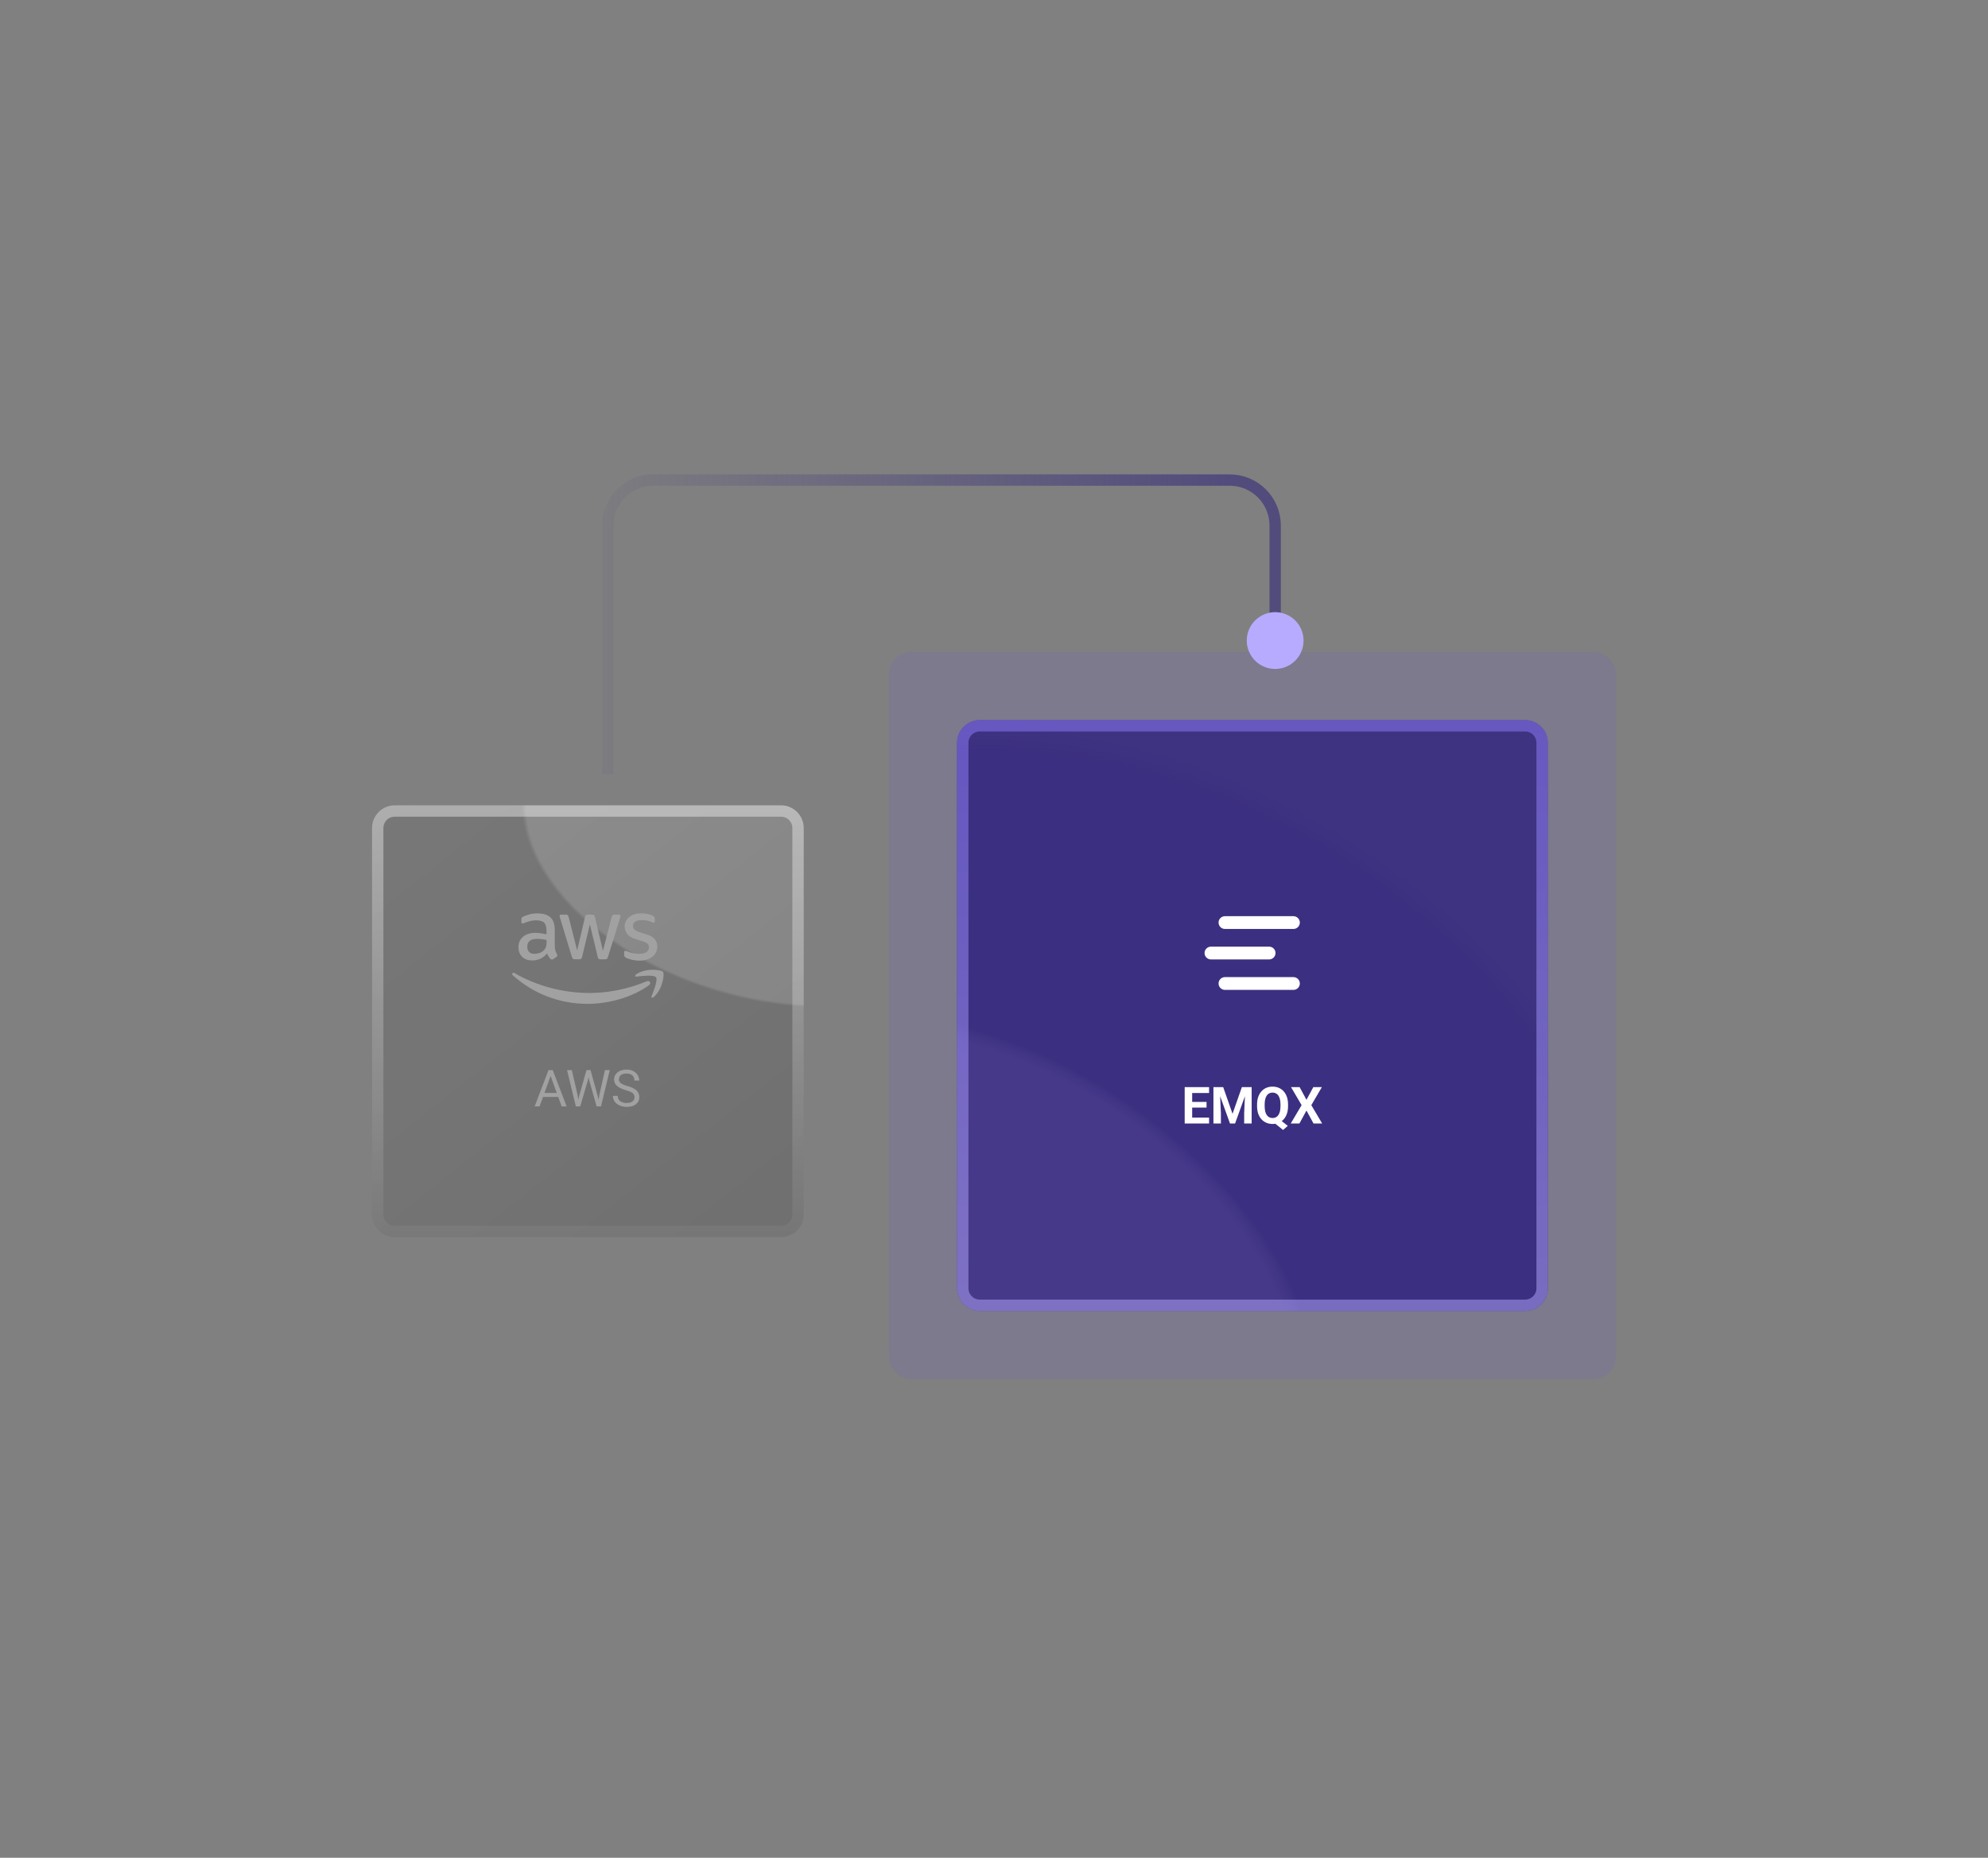 <svg width="700" height="654" viewBox="0 0 700 654" fill="none" xmlns="http://www.w3.org/2000/svg">
<rect x="0" y="0" width="700" height="654" fill="#808080" stroke="none"/>
<path d="M131 291.5C131 287.082 134.582 283.5 139 283.5H275C279.418 283.5 283 287.082 283 291.5V427.5C283 431.918 279.418 435.5 275 435.5H139C134.582 435.5 131 431.918 131 427.5V291.5Z" fill="url(#paint0_linear_5315_36368)" fill-opacity="0.2"/>
<path d="M131 291.5C131 287.082 134.582 283.5 139 283.5H275C279.418 283.5 283 287.082 283 291.5V427.5C283 431.918 279.418 435.5 275 435.5H139C134.582 435.5 131 431.918 131 427.5V291.5Z" fill="url(#paint1_radial_5315_36368)" fill-opacity="0.15"/>
<path d="M139 285.5H275C278.314 285.5 281 288.186 281 291.5V427.5C281 430.814 278.314 433.5 275 433.5H139C135.686 433.5 133 430.814 133 427.5V291.5C133 288.186 135.686 285.5 139 285.5Z" stroke="url(#paint2_linear_5315_36368)" stroke-opacity="0.4" stroke-width="4"/>
<g clip-path="url(#clip0_5315_36368)">
<path d="M195.37 333.097C195.37 333.753 195.441 334.285 195.565 334.675C195.722 335.113 195.912 335.54 196.132 335.951C196.221 336.093 196.256 336.235 196.256 336.359C196.256 336.536 196.15 336.713 195.919 336.891L194.802 337.635C194.643 337.742 194.483 337.795 194.341 337.795C194.164 337.795 193.987 337.706 193.809 337.547C193.57 337.29 193.356 337.011 193.171 336.713C192.994 336.412 192.816 336.075 192.622 335.668C191.238 337.298 189.501 338.114 187.409 338.114C185.92 338.114 184.732 337.689 183.863 336.838C182.995 335.986 182.551 334.852 182.551 333.434C182.551 331.927 183.083 330.703 184.165 329.781C185.246 328.859 186.682 328.398 188.508 328.398C189.111 328.398 189.732 328.452 190.388 328.54C191.044 328.629 191.717 328.771 192.427 328.93V327.636C192.427 326.289 192.143 325.349 191.593 324.799C191.026 324.25 190.068 323.984 188.703 323.984C188.083 323.984 187.445 324.055 186.789 324.214C186.132 324.374 185.494 324.569 184.874 324.817C184.59 324.941 184.377 325.012 184.253 325.048C184.129 325.083 184.04 325.101 183.97 325.101C183.721 325.101 183.597 324.923 183.597 324.551V323.682C183.597 323.399 183.633 323.186 183.721 323.062C183.81 322.938 183.97 322.814 184.218 322.69C184.838 322.37 185.583 322.104 186.452 321.892C187.321 321.661 188.243 321.555 189.218 321.555C191.327 321.555 192.87 322.034 193.863 322.991C194.838 323.948 195.334 325.402 195.334 327.353V333.097H195.37ZM188.171 335.792C188.757 335.792 189.359 335.685 189.998 335.472C190.636 335.26 191.203 334.87 191.682 334.338C191.966 334.001 192.178 333.629 192.285 333.203C192.391 332.778 192.462 332.263 192.462 331.661V330.916C191.924 330.785 191.38 330.685 190.831 330.615C190.278 330.545 189.721 330.509 189.164 330.508C187.976 330.508 187.108 330.739 186.523 331.217C185.938 331.696 185.654 332.37 185.654 333.256C185.654 334.089 185.867 334.71 186.31 335.136C186.735 335.579 187.356 335.792 188.171 335.792ZM202.408 337.706C202.089 337.706 201.876 337.653 201.734 337.529C201.593 337.423 201.468 337.174 201.362 336.838L197.196 323.133C197.089 322.778 197.036 322.548 197.036 322.424C197.036 322.14 197.178 321.98 197.462 321.98H199.199C199.536 321.98 199.766 322.034 199.891 322.158C200.032 322.264 200.139 322.512 200.245 322.849L203.224 334.586L205.989 322.849C206.078 322.495 206.184 322.264 206.326 322.158C206.468 322.051 206.716 321.98 207.036 321.98H208.454C208.79 321.98 209.021 322.034 209.163 322.158C209.305 322.264 209.429 322.512 209.5 322.849L212.301 334.728L215.368 322.849C215.474 322.495 215.599 322.264 215.723 322.158C215.864 322.051 216.095 321.98 216.414 321.98H218.063C218.347 321.98 218.506 322.122 218.506 322.424C218.506 322.512 218.488 322.601 218.471 322.707C218.453 322.814 218.417 322.956 218.347 323.151L214.074 336.855C213.967 337.21 213.843 337.44 213.701 337.547C213.56 337.653 213.329 337.724 213.028 337.724H211.503C211.166 337.724 210.936 337.671 210.794 337.547C210.652 337.423 210.528 337.192 210.457 336.838L207.709 325.402L204.979 336.82C204.89 337.174 204.784 337.405 204.642 337.529C204.5 337.653 204.252 337.706 203.933 337.706H202.408ZM225.19 338.185C224.268 338.185 223.346 338.079 222.46 337.866C221.573 337.653 220.882 337.422 220.421 337.157C220.137 336.997 219.942 336.82 219.871 336.66C219.803 336.504 219.766 336.335 219.765 336.164V335.26C219.765 334.887 219.907 334.71 220.173 334.71C220.281 334.71 220.389 334.728 220.492 334.763C220.598 334.799 220.758 334.87 220.935 334.94C221.561 335.216 222.215 335.424 222.885 335.561C223.58 335.702 224.287 335.773 224.995 335.774C226.112 335.774 226.981 335.579 227.584 335.189C228.186 334.799 228.506 334.231 228.506 333.504C228.506 333.008 228.346 332.6 228.027 332.263C227.708 331.926 227.105 331.625 226.236 331.341L223.665 330.544C222.371 330.136 221.414 329.533 220.829 328.735C220.244 327.955 219.942 327.086 219.942 326.165C219.942 325.42 220.102 324.764 220.421 324.196C220.74 323.629 221.166 323.133 221.698 322.743C222.229 322.335 222.832 322.034 223.541 321.821C224.25 321.608 224.995 321.52 225.775 321.52C226.165 321.52 226.573 321.537 226.963 321.59C227.371 321.644 227.743 321.714 228.116 321.785C228.47 321.874 228.807 321.963 229.126 322.069C229.445 322.175 229.693 322.282 229.871 322.388C230.119 322.53 230.296 322.672 230.403 322.832C230.509 322.973 230.562 323.168 230.562 323.417V324.25C230.562 324.622 230.42 324.817 230.154 324.817C230.013 324.817 229.782 324.746 229.481 324.604C228.47 324.143 227.335 323.913 226.077 323.913C225.066 323.913 224.268 324.072 223.719 324.409C223.169 324.746 222.885 325.26 222.885 325.987C222.885 326.484 223.063 326.909 223.417 327.246C223.772 327.583 224.428 327.92 225.368 328.221L227.885 329.019C229.162 329.427 230.083 329.994 230.633 330.721C231.183 331.448 231.449 332.281 231.449 333.203C231.449 333.965 231.289 334.657 230.988 335.26C230.669 335.862 230.243 336.394 229.693 336.82C229.144 337.263 228.488 337.582 227.726 337.813C226.928 338.061 226.094 338.185 225.19 338.185Z" fill="#A1A1A1"/>
<path d="M228.541 346.799C222.708 351.108 214.233 353.395 206.947 353.395C196.735 353.395 187.533 349.618 180.583 343.342C180.034 342.846 180.53 342.172 181.186 342.562C188.703 346.924 197.976 349.565 207.567 349.565C214.038 349.565 221.148 348.218 227.69 345.452C228.665 345.009 229.498 346.09 228.541 346.799ZM230.97 344.034C230.225 343.076 226.041 343.573 224.144 343.803C223.577 343.874 223.488 343.378 224.002 343.005C227.335 340.665 232.814 341.339 233.452 342.119C234.09 342.917 233.275 348.395 230.154 351.019C229.676 351.427 229.215 351.214 229.428 350.682C230.137 348.927 231.715 344.973 230.97 344.034Z" fill="#A1A1A1"/>
</g>
<path d="M194.223 377.837L189.986 389.5H188.255L193.133 376.703H194.249L194.223 377.837ZM197.773 389.5L193.528 377.837L193.502 376.703H194.618L199.514 389.5H197.773ZM197.554 384.763V386.151H190.364V384.763H197.554ZM203.979 385.633L206.519 376.703H207.749L207.037 380.175L204.304 389.5H203.082L203.979 385.633ZM201.351 376.703L203.372 385.457L203.979 389.5H202.766L199.663 376.703H201.351ZM211.036 385.448L213.014 376.703H214.71L211.616 389.5H210.403L211.036 385.448ZM207.934 376.703L210.403 385.633L211.3 389.5H210.078L207.441 380.175L206.721 376.703H207.934ZM223.411 386.266C223.411 385.967 223.364 385.703 223.271 385.475C223.183 385.24 223.024 385.029 222.796 384.842C222.573 384.654 222.263 384.476 221.864 384.306C221.472 384.136 220.974 383.963 220.37 383.787C219.737 383.6 219.166 383.392 218.656 383.163C218.146 382.929 217.71 382.662 217.347 382.363C216.983 382.064 216.705 381.722 216.512 381.335C216.318 380.948 216.222 380.506 216.222 380.008C216.222 379.51 216.324 379.05 216.529 378.628C216.734 378.206 217.027 377.84 217.408 377.529C217.795 377.213 218.255 376.967 218.788 376.791C219.321 376.615 219.916 376.527 220.572 376.527C221.533 376.527 222.348 376.712 223.016 377.081C223.689 377.444 224.202 377.922 224.554 378.514C224.905 379.1 225.081 379.727 225.081 380.395H223.394C223.394 379.914 223.291 379.489 223.086 379.12C222.881 378.745 222.57 378.452 222.154 378.241C221.738 378.024 221.211 377.916 220.572 377.916C219.969 377.916 219.471 378.007 219.078 378.188C218.686 378.37 218.393 378.616 218.199 378.927C218.012 379.237 217.918 379.592 217.918 379.99C217.918 380.26 217.974 380.506 218.085 380.729C218.202 380.945 218.381 381.147 218.621 381.335C218.867 381.522 219.178 381.695 219.553 381.854C219.934 382.012 220.388 382.164 220.915 382.311C221.642 382.516 222.269 382.744 222.796 382.996C223.323 383.248 223.757 383.532 224.097 383.849C224.442 384.159 224.697 384.514 224.861 384.912C225.031 385.305 225.116 385.75 225.116 386.248C225.116 386.77 225.011 387.241 224.8 387.663C224.589 388.085 224.287 388.445 223.895 388.744C223.502 389.043 223.03 389.274 222.479 389.438C221.935 389.597 221.325 389.676 220.651 389.676C220.06 389.676 219.477 389.594 218.902 389.43C218.334 389.266 217.815 389.02 217.347 388.691C216.884 388.363 216.512 387.959 216.23 387.479C215.955 386.992 215.817 386.43 215.817 385.791H217.505C217.505 386.23 217.59 386.608 217.76 386.925C217.93 387.235 218.161 387.493 218.454 387.698C218.753 387.903 219.09 388.056 219.465 388.155C219.846 388.249 220.241 388.296 220.651 388.296C221.243 388.296 221.744 388.214 222.154 388.05C222.564 387.886 222.875 387.651 223.086 387.347C223.303 387.042 223.411 386.682 223.411 386.266Z" fill="#A1A1A1"/>
<path d="M313 237.5C313 233.082 316.582 229.5 321 229.5H561C565.418 229.5 569 233.082 569 237.5V477.5C569 481.918 565.418 485.5 561 485.5H321C316.582 485.5 313 481.918 313 477.5V237.5Z" fill="#5E4EFF" fill-opacity="0.1"/>
<path d="M337 261.5C337 257.082 340.582 253.5 345 253.5H537C541.418 253.5 545 257.082 545 261.5V453.5C545 457.918 541.418 461.5 537 461.5H345C340.582 461.5 337 457.918 337 453.5V261.5Z" fill="#4A3F89"/>
<path d="M337 261.5C337 257.082 340.582 253.5 345 253.5H537C541.418 253.5 545 257.082 545 261.5V453.5C545 457.918 541.418 461.5 537 461.5H345C340.582 461.5 337 457.918 337 453.5V261.5Z" fill="url(#paint3_radial_5315_36368)" fill-opacity="0.2"/>
<path d="M337 261.5C337 257.082 340.582 253.5 345 253.5H537C541.418 253.5 545 257.082 545 261.5V453.5C545 457.918 541.418 461.5 537 461.5H345C340.582 461.5 337 457.918 337 453.5V261.5Z" fill="url(#paint4_radial_5315_36368)" fill-opacity="0.2"/>
<path d="M345 255.5H537C540.314 255.5 543 258.186 543 261.5V453.5C543 456.814 540.314 459.5 537 459.5H345C341.686 459.5 339 456.814 339 453.5V261.5L339.008 261.191C339.168 258.021 341.79 255.5 345 255.5Z" stroke="url(#paint5_linear_5315_36368)" stroke-opacity="0.5" stroke-width="4"/>
<path fill-rule="evenodd" clip-rule="evenodd" d="M455.434 322.527H431.427V322.533C431.394 322.531 431.361 322.527 431.328 322.527C430.081 322.527 429.071 323.535 429.071 324.779C429.071 326.021 430.081 327.029 431.328 327.029C431.361 327.029 431.394 327.026 431.427 327.025V327.029H455.434C456.68 327.029 457.69 326.021 457.69 324.779C457.69 323.535 456.68 322.527 455.434 322.527Z" fill="white"/>
<path fill-rule="evenodd" clip-rule="evenodd" d="M455.434 343.973H431.427V343.977C431.394 343.976 431.361 343.973 431.328 343.973C430.081 343.973 429.071 344.981 429.071 346.224C429.071 347.467 430.081 348.475 431.328 348.475C431.361 348.475 431.394 348.471 431.427 348.47V348.475H455.434C456.68 348.475 457.69 347.467 457.69 346.224C457.69 344.981 456.68 343.973 455.434 343.973Z" fill="white"/>
<path fill-rule="evenodd" clip-rule="evenodd" d="M449.127 335.501C449.127 334.327 448.225 333.365 447.076 333.26V333.25H426.492V333.255C426.458 333.254 426.426 333.25 426.392 333.25C425.146 333.25 424.135 334.258 424.135 335.501C424.135 336.745 425.146 337.752 426.392 337.752C426.426 337.752 426.458 337.749 426.492 337.747V337.752H447.076V337.742C448.225 337.638 449.127 336.675 449.127 335.501Z" fill="white"/>
<path d="M425.729 393.443V395.5H418.918V393.443H425.729ZM419.779 382.703V395.5H417.143V382.703H419.779ZM424.842 387.915V389.919H418.918V387.915H424.842ZM425.721 382.703V384.769H418.918V382.703H425.721ZM428.472 382.703H430.704L433.991 392.099L437.278 382.703H439.511L434.888 395.5H433.095L428.472 382.703ZM427.268 382.703H429.491L429.896 391.861V395.5H427.268V382.703ZM438.491 382.703H440.724V395.5H438.087V391.861L438.491 382.703ZM449.987 393.602L453.45 396.344L451.789 397.785L448.379 395.043L449.987 393.602ZM453.538 388.803V389.409C453.538 390.382 453.406 391.255 453.143 392.028C452.885 392.802 452.513 393.461 452.026 394.006C451.54 394.545 450.966 394.958 450.304 395.245C449.642 395.532 448.906 395.676 448.098 395.676C447.295 395.676 446.56 395.532 445.892 395.245C445.224 394.958 444.646 394.545 444.16 394.006C443.674 393.461 443.296 392.802 443.026 392.028C442.763 391.255 442.631 390.382 442.631 389.409V388.803C442.631 387.824 442.763 386.951 443.026 386.184C443.296 385.41 443.671 384.751 444.151 384.206C444.632 383.661 445.206 383.245 445.874 382.958C446.542 382.671 447.277 382.527 448.08 382.527C448.889 382.527 449.624 382.671 450.286 382.958C450.954 383.245 451.531 383.661 452.018 384.206C452.504 384.751 452.879 385.41 453.143 386.184C453.406 386.951 453.538 387.824 453.538 388.803ZM450.875 389.409V388.785C450.875 388.105 450.811 387.508 450.682 386.992C450.559 386.477 450.377 386.043 450.137 385.691C449.902 385.34 449.612 385.076 449.267 384.9C448.921 384.719 448.525 384.628 448.08 384.628C447.635 384.628 447.239 384.719 446.894 384.9C446.548 385.076 446.258 385.34 446.023 385.691C445.789 386.043 445.61 386.477 445.487 386.992C445.364 387.508 445.303 388.105 445.303 388.785V389.409C445.303 390.083 445.364 390.681 445.487 391.202C445.61 391.718 445.789 392.154 446.023 392.512C446.264 392.863 446.557 393.13 446.902 393.312C447.254 393.493 447.652 393.584 448.098 393.584C448.543 393.584 448.936 393.493 449.275 393.312C449.621 393.13 449.911 392.863 450.146 392.512C450.386 392.154 450.567 391.718 450.69 391.202C450.813 390.681 450.875 390.083 450.875 389.409ZM457.616 382.703L460.024 387.168L462.433 382.703H465.447L461.729 389.049L465.544 395.5H462.503L460.024 390.947L457.546 395.5H454.487L458.311 389.049L454.584 382.703H457.616Z" fill="white"/>
<path d="M214 272.5V185C214 176.163 221.163 169 230 169H433C441.837 169 449 176.163 449 185V226.5" stroke="url(#paint6_linear_5315_36368)" stroke-width="4"/>
<circle cx="449" cy="225.5" r="10" fill="#B6ABFF"/>
<defs>
<linearGradient id="paint0_linear_5315_36368" x1="135.75" y1="290.738" x2="257.73" y2="444.961" gradientUnits="userSpaceOnUse">
<stop stop-color="white" stop-opacity="0.5"/>
<stop offset="1" stop-color="white" stop-opacity="0.15"/>
</linearGradient>
<radialGradient id="paint1_radial_5315_36368" cx="0" cy="0" r="1" gradientTransform="matrix(70.062 -84.595 149.408 71.832 267.562 297.976)" gradientUnits="userSpaceOnUse">
<stop offset="0.5" stop-opacity="0"/>
<stop offset="0.51"/>
</radialGradient>
<linearGradient id="paint2_linear_5315_36368" x1="207" y1="283.5" x2="207" y2="435.5" gradientUnits="userSpaceOnUse">
<stop stop-color="white"/>
<stop offset="1" stop-color="white" stop-opacity="0.1"/>
</linearGradient>
<radialGradient id="paint3_radial_5315_36368" cx="0" cy="0" r="1" gradientTransform="matrix(-253.024 154.242 -264.549 -272.404 397.878 416.283)" gradientUnits="userSpaceOnUse">
<stop offset="0.48" stop-color="#362286"/>
<stop offset="0.52" stop-color="#362286" stop-opacity="0"/>
</radialGradient>
<radialGradient id="paint4_radial_5315_36368" cx="0" cy="0" r="1" gradientTransform="matrix(-108.439 78.377 -168.024 -145.921 359.195 442.911)" gradientUnits="userSpaceOnUse">
<stop offset="0.48" stop-color="#241A83" stop-opacity="0"/>
<stop offset="0.52" stop-color="#0F075D"/>
</radialGradient>
<linearGradient id="paint5_linear_5315_36368" x1="441" y1="253.5" x2="441" y2="461.5" gradientUnits="userSpaceOnUse">
<stop stop-color="#8F7EFF"/>
<stop offset="1" stop-color="#B6ABFF"/>
</linearGradient>
<linearGradient id="paint6_linear_5315_36368" x1="194.5" y1="220.5" x2="431.5" y2="220.5" gradientUnits="userSpaceOnUse">
<stop stop-color="#524C7C" stop-opacity="0"/>
<stop offset="1" stop-color="#524C7C"/>
</linearGradient>
<clipPath id="clip0_5315_36368">
<rect width="53.55" height="32" fill="white" transform="translate(180.225 321.5)"/>
</clipPath>
</defs>
</svg>
